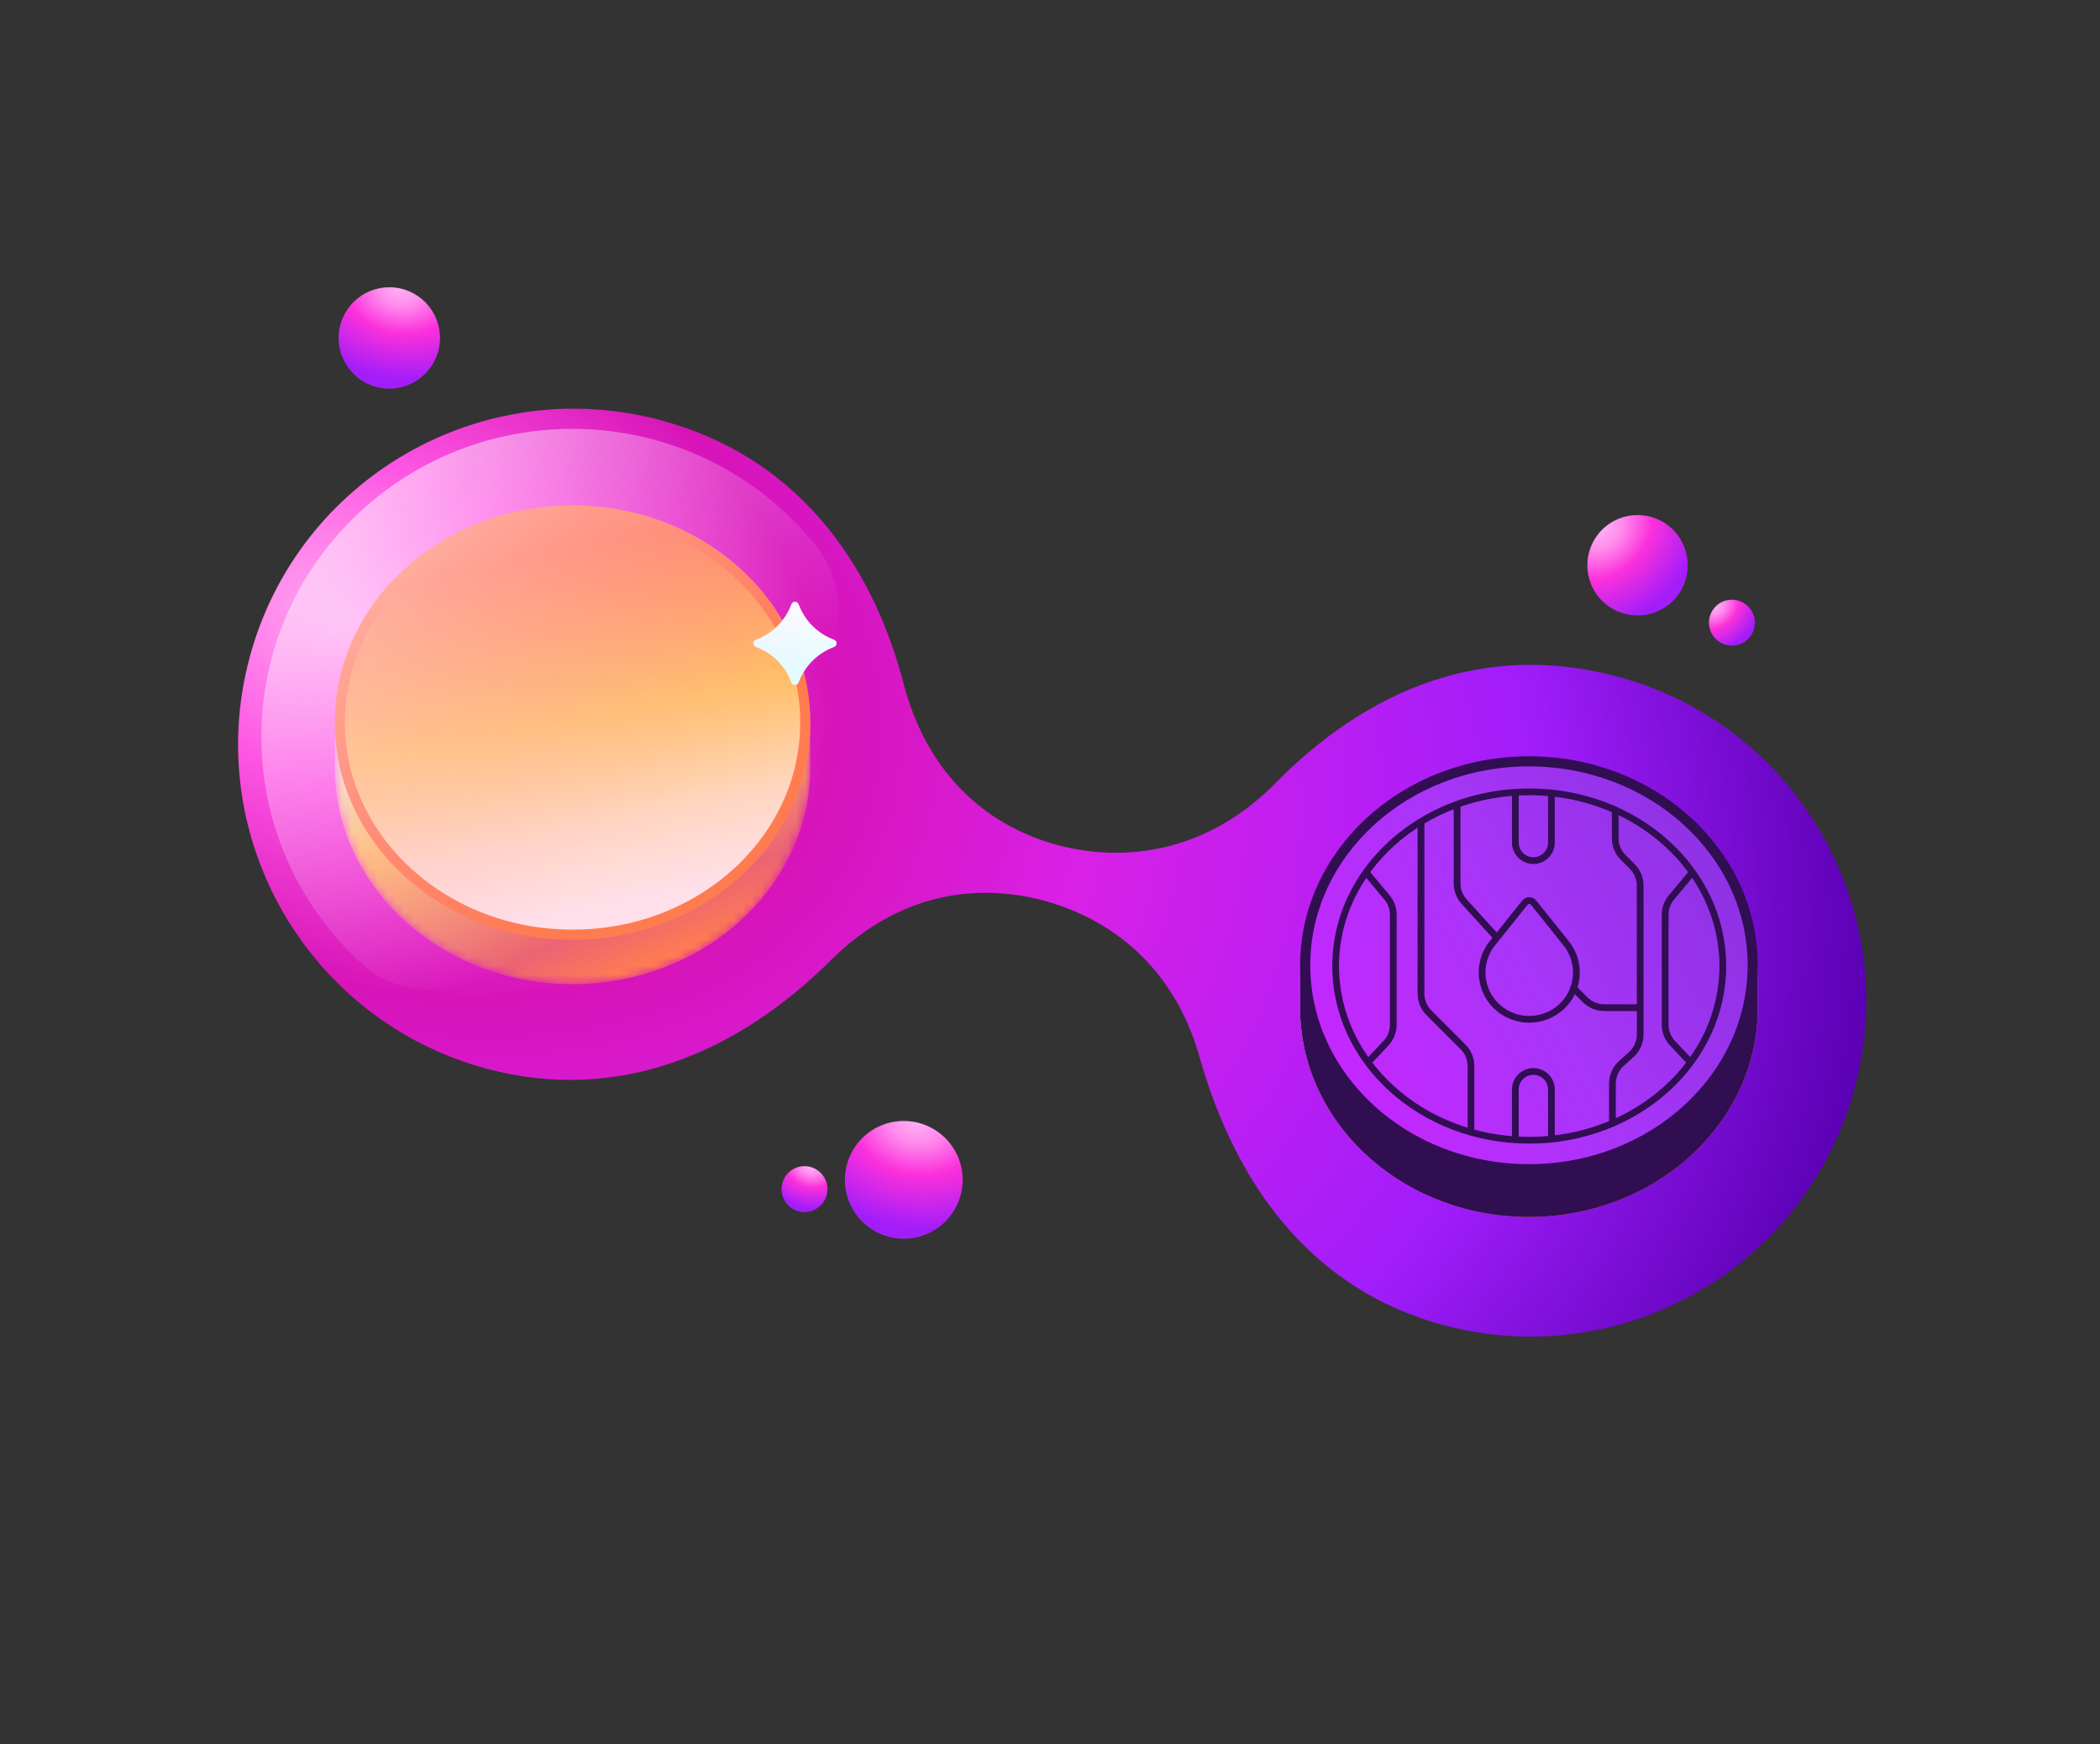 <svg width="236" height="196" viewBox="0 0 236 196" fill="none" xmlns="http://www.w3.org/2000/svg">
<rect x="0" y="0" width="236" height="196" fill="#333333" stroke="none"/>
<g id="liquid">
<g id="Group 10075">
<g id="Group 10079">
<path id="Union" d="M74.252 47.219C88.973 51.163 97.96 62.535 101.699 77.394C104.556 87.485 111.263 92.892 118.849 94.96C126.453 96.963 135.388 95.747 142.908 88.435C153.768 77.188 167.045 72.083 181.765 76.027C201.89 81.419 213.833 102.106 208.44 122.231C203.048 142.356 182.362 154.299 162.237 148.906C147.517 144.962 138.915 133.308 134.79 118.733C131.934 108.64 124.877 103.263 117.29 101.195C109.686 99.192 101.101 100.378 93.582 107.69C82.994 118.343 69.445 124.043 54.724 120.099C34.599 114.706 22.656 94.02 28.049 73.895C33.441 53.77 54.127 41.827 74.252 47.219Z" fill="url(#paint0_radial_1023_37905)"/>
</g>
<g id="Group 10072">
<g id="Group 10082">
<mask id="mask0_1023_37905" style="mask-type:alpha" maskUnits="userSpaceOnUse" x="37" y="61" width="55" height="50">
<path id="Union_2" d="M90.481 81.072C87.909 70.045 77.184 61.774 64.344 61.774C51.504 61.774 40.779 70.045 38.208 81.072H37.633V85.436C37.625 85.683 37.621 85.931 37.621 86.181C37.621 86.43 37.625 86.679 37.633 86.926V87.422H37.655C38.363 100.325 50.041 110.588 64.344 110.588C78.647 110.588 90.325 100.325 91.033 87.422H91.055V86.932C91.063 86.682 91.067 86.432 91.067 86.181C91.067 85.93 91.063 85.679 91.055 85.43V81.072H90.481Z" fill="url(#paint1_linear_1023_37905)"/>
</mask>
<g mask="url(#mask0_1023_37905)">
<path id="Union_3" d="M90.481 81.072C87.909 70.045 77.184 61.774 64.344 61.774C51.504 61.774 40.779 70.045 38.208 81.072H37.633V85.436C37.625 85.683 37.621 85.931 37.621 86.181C37.621 86.43 37.625 86.679 37.633 86.926V87.422H37.655C38.363 100.325 50.041 110.588 64.344 110.588C78.647 110.588 90.325 100.325 91.033 87.422H91.055V86.932C91.063 86.682 91.067 86.432 91.067 86.181C91.067 85.93 91.063 85.679 91.055 85.43V81.072H90.481Z" fill="url(#paint2_linear_1023_37905)"/>
</g>
</g>
<path id="Ellipse 268" d="M64.344 57.354C78.839 57.354 90.499 68.074 90.499 81.193C90.499 94.311 78.839 105.032 64.344 105.032C49.849 105.032 38.189 94.311 38.189 81.193C38.189 68.074 49.849 57.354 64.344 57.354Z" fill="url(#paint3_linear_1023_37905)" stroke="#FF7C51" stroke-width="1.136"/>
<path id="Star 12" d="M88.937 67.9C89.077 67.522 89.611 67.522 89.751 67.9C90.434 69.747 91.891 71.203 93.738 71.886C94.115 72.026 94.115 72.56 93.738 72.7C91.891 73.384 90.434 74.84 89.751 76.687C89.611 77.065 89.077 77.065 88.937 76.687C88.253 74.84 86.797 73.384 84.95 72.7C84.572 72.56 84.572 72.026 84.95 71.886C86.797 71.203 88.253 69.747 88.937 67.9Z" fill="url(#paint4_linear_1023_37905)"/>
</g>
<g id="Group 10084">
<g id="Group 10076">
<g id="Group 10073">
<path id="Union_4" d="M196.973 108.352C194.499 97.742 184.179 89.784 171.825 89.784C159.47 89.784 149.151 97.742 146.677 108.352H146.124V112.551C146.116 112.789 146.112 113.028 146.112 113.268C146.112 113.508 146.116 113.747 146.124 113.985V114.462H146.145C146.826 126.877 158.063 136.752 171.825 136.752C185.587 136.752 196.823 126.877 197.504 114.462H197.525V113.99C197.533 113.75 197.537 113.509 197.537 113.268C197.537 113.026 197.533 112.785 197.525 112.545V108.352H196.973Z" fill="url(#paint5_linear_1023_37905)"/>
<path id="Union_5" d="M196.973 108.352C194.499 97.742 184.179 89.784 171.825 89.784C159.47 89.784 149.151 97.742 146.677 108.352H146.124V112.551C146.116 112.789 146.112 113.028 146.112 113.268C146.112 113.508 146.116 113.747 146.124 113.985V114.462H146.145C146.826 126.877 158.063 136.752 171.825 136.752C185.587 136.752 196.823 126.877 197.504 114.462H197.525V113.99C197.533 113.75 197.537 113.509 197.537 113.268C197.537 113.026 197.533 112.785 197.525 112.545V108.352H196.973Z" fill="#310D52"/>
<path id="Ellipse 268_2" d="M171.825 85.552C185.761 85.552 196.969 95.859 196.969 108.468C196.969 121.077 185.761 131.384 171.825 131.384C157.888 131.384 146.68 121.077 146.68 108.468C146.68 95.859 157.888 85.552 171.825 85.552Z" fill="url(#paint6_linear_1023_37905)" stroke="#310D52" stroke-width="1.136"/>
</g>
</g>
<g id="lines">
<path id="Ellipse 269" d="M171.856 88.979C183.91 88.979 193.613 97.779 193.613 108.554C193.613 119.33 183.91 128.13 171.856 128.13C159.801 128.13 150.098 119.33 150.098 108.554C150.098 97.779 159.801 88.979 171.856 88.979Z" stroke="#310D52" stroke-width="0.757"/>
<path id="Vector 355" d="M153.461 97.954L155.877 100.853C156.33 101.397 156.578 102.083 156.578 102.792V115.148C156.578 115.919 156.284 116.662 155.755 117.224L153.772 119.33" stroke="#310D52" stroke-width="0.757"/>
<path id="Vector 358" d="M190.25 97.954L187.834 100.853C187.38 101.397 187.132 102.083 187.132 102.792V115.148C187.132 115.919 187.426 116.662 187.955 117.224L189.938 119.33" stroke="#310D52" stroke-width="0.757"/>
<path id="Vector 353" d="M181.209 126.014V121.75C181.209 120.892 181.573 120.074 182.211 119.499L183.324 118.498C183.962 117.924 184.327 117.105 184.327 116.247V99.52C184.327 98.717 184.008 97.946 183.44 97.378L182.408 96.346C181.84 95.778 181.521 95.008 181.521 94.205V91.094" stroke="#310D52" stroke-width="0.757"/>
<path id="Polygon 1" d="M171.371 101.431C171.62 101.119 172.095 101.119 172.344 101.431L176.007 106.007C177.966 108.455 177.355 112.05 174.695 113.724C172.963 114.814 170.753 114.814 169.02 113.724C166.36 112.05 165.749 108.455 167.708 106.007L171.371 101.431Z" stroke="#310D52" stroke-width="0.757"/>
<path id="Vector 354" d="M176.844 111.049L178.139 112.345C178.707 112.913 179.477 113.232 180.28 113.232L184.326 113.232" stroke="#310D52" stroke-width="0.757"/>
<path id="Vector 350" d="M168.114 105.249L164.536 101.314C164.03 100.756 163.749 100.03 163.749 99.276V90.159" stroke="#310D52" stroke-width="0.757"/>
<path id="Vector 352" d="M170.297 89.224V94.68C170.297 95.8 171.204 96.707 172.323 96.707V96.707C173.442 96.707 174.35 95.8 174.35 94.68V89.224" stroke="#310D52" stroke-width="0.757"/>
<path id="Vector 357" d="M170.297 127.884V122.428C170.297 121.309 171.204 120.401 172.323 120.401V120.401C173.442 120.401 174.35 121.309 174.35 122.428V127.884" stroke="#310D52" stroke-width="0.757"/>
<path id="Vector 356" d="M159.695 92.342V111.665C159.695 112.468 160.014 113.239 160.582 113.806L164.42 117.644C164.988 118.212 165.307 118.983 165.307 119.786V127.261" stroke="#310D52" stroke-width="0.757"/>
</g>
</g>
<path id="Ellipse 273" d="M64.305 48.193C45.014 48.193 29.375 63.692 29.375 82.811C29.375 93.028 33.841 102.211 40.944 108.548C43.003 110.384 45.757 111.173 48.526 111.173C51.443 111.173 54.276 110.237 56.517 108.387C59.675 105.78 64.822 101.332 71.332 95.001C72.741 93.63 74.242 92.351 75.811 91.164C80.121 87.903 84.285 84.485 87.805 81.488C93.99 76.22 96.636 67.401 91.519 61.108C85.116 53.232 75.304 48.193 64.305 48.193Z" fill="url(#paint7_linear_1023_37905)"/>
</g>
<g id="Group 10077">
<circle id="Ellipse 268_3" cx="184.029" cy="63.519" r="5.642" transform="rotate(-44.948 184.029 63.519)" fill="url(#paint8_radial_1023_37905)"/>
<circle id="Ellipse 270" cx="101.567" cy="132.58" r="6.617" transform="rotate(11.994 101.567 132.58)" fill="url(#paint9_radial_1023_37905)"/>
<circle id="Ellipse 269_2" cx="43.752" cy="37.975" r="5.696" transform="rotate(11.994 43.752 37.975)" fill="url(#paint10_radial_1023_37905)"/>
<circle id="Ellipse 271" cx="2.581" cy="2.581" r="2.581" transform="matrix(0.708 -0.706 0.706 0.708 190.985 69.965)" fill="url(#paint11_radial_1023_37905)"/>
<circle id="Ellipse 272" cx="90.412" cy="133.622" r="2.581" transform="rotate(15 90.412 133.622)" fill="url(#paint12_radial_1023_37905)"/>
</g>
</g>
<defs>
<radialGradient id="paint0_radial_1023_37905" cx="0" cy="0" r="1" gradientUnits="userSpaceOnUse" gradientTransform="translate(39.033 69.394) rotate(22.781) scale(179.561 124.801)">
<stop stop-color="#FFAAF1"/>
<stop offset="0.145" stop-color="#FE56E3"/>
<stop offset="0.315" stop-color="#D714B8"/>
<stop offset="0.485" stop-color="#D920E7"/>
<stop offset="0.783" stop-color="#A01DFB"/>
<stop offset="1" stop-color="#5900B2"/>
</radialGradient>
<linearGradient id="paint1_linear_1023_37905" x1="85.825" y1="103.113" x2="71.865" y2="69.232" gradientUnits="userSpaceOnUse">
<stop stop-color="#FF7C51"/>
<stop offset="0.164" stop-color="#EB6474"/>
<stop offset="0.654" stop-color="#FFBF65"/>
<stop offset="1" stop-color="#EBECD9"/>
</linearGradient>
<linearGradient id="paint2_linear_1023_37905" x1="85.825" y1="103.113" x2="71.865" y2="69.232" gradientUnits="userSpaceOnUse">
<stop stop-color="#FF7C51"/>
<stop offset="0.164" stop-color="#EB6474"/>
<stop offset="0.654" stop-color="#FFBF65"/>
<stop offset="1" stop-color="#EBECD9"/>
</linearGradient>
<linearGradient id="paint3_linear_1023_37905" x1="87.074" y1="98.021" x2="79.031" y2="58.72" gradientUnits="userSpaceOnUse">
<stop stop-color="#FFE0EA"/>
<stop offset="0.225" stop-color="#FFD6C1"/>
<stop offset="0.533" stop-color="#FFBF65"/>
<stop offset="1" stop-color="#FF7B50"/>
</linearGradient>
<linearGradient id="paint4_linear_1023_37905" x1="89.344" y1="66.8" x2="89.344" y2="77.787" gradientUnits="userSpaceOnUse">
<stop stop-color="white"/>
<stop offset="0.755" stop-color="#E3FDFF"/>
</linearGradient>
<linearGradient id="paint5_linear_1023_37905" x1="192.493" y1="129.559" x2="179.062" y2="96.96" gradientUnits="userSpaceOnUse">
<stop stop-color="#FF7C51"/>
<stop offset="0.164" stop-color="#EB6474"/>
<stop offset="0.654" stop-color="#FFBF65"/>
<stop offset="1" stop-color="#EBECD9"/>
</linearGradient>
<linearGradient id="paint6_linear_1023_37905" x1="191.499" y1="92.03" x2="145.98" y2="116.66" gradientUnits="userSpaceOnUse">
<stop stop-color="#8E32E4"/>
<stop offset="0.488" stop-color="#A835F8"/>
<stop offset="1" stop-color="#C626FE"/>
</linearGradient>
<linearGradient id="paint7_linear_1023_37905" x1="37.634" y1="61.034" x2="70.04" y2="95.904" gradientUnits="userSpaceOnUse">
<stop stop-color="#FFF5FE" stop-opacity="0.52"/>
<stop offset="1" stop-color="#FFA5FA" stop-opacity="0"/>
</linearGradient>
<radialGradient id="paint8_radial_1023_37905" cx="0" cy="0" r="1" gradientUnits="userSpaceOnUse" gradientTransform="translate(184.029 57.877) rotate(90) scale(10.09 12.917)">
<stop stop-color="#FFAFF2"/>
<stop offset="0.19" stop-color="#FF8DED"/>
<stop offset="0.495" stop-color="#FB30DB"/>
<stop offset="1" stop-color="#A31DF9"/>
</radialGradient>
<radialGradient id="paint9_radial_1023_37905" cx="0" cy="0" r="1" gradientUnits="userSpaceOnUse" gradientTransform="translate(101.567 125.963) rotate(90) scale(11.835 15.15)">
<stop stop-color="#FFAFF2"/>
<stop offset="0.19" stop-color="#FF8DED"/>
<stop offset="0.495" stop-color="#FB30DB"/>
<stop offset="1" stop-color="#A31DF9"/>
</radialGradient>
<radialGradient id="paint10_radial_1023_37905" cx="0" cy="0" r="1" gradientUnits="userSpaceOnUse" gradientTransform="translate(43.752 32.279) rotate(90) scale(10.186 13.04)">
<stop stop-color="#FFAFF2"/>
<stop offset="0.19" stop-color="#FF8DED"/>
<stop offset="0.495" stop-color="#FB30DB"/>
<stop offset="1" stop-color="#A31DF9"/>
</radialGradient>
<radialGradient id="paint11_radial_1023_37905" cx="0" cy="0" r="1" gradientUnits="userSpaceOnUse" gradientTransform="translate(2.581) rotate(90) scale(4.617 5.91)">
<stop stop-color="#FFAFF2"/>
<stop offset="0.19" stop-color="#FF8DED"/>
<stop offset="0.495" stop-color="#FB30DB"/>
<stop offset="1" stop-color="#A31DF9"/>
</radialGradient>
<radialGradient id="paint12_radial_1023_37905" cx="0" cy="0" r="1" gradientUnits="userSpaceOnUse" gradientTransform="translate(90.412 131.04) rotate(90) scale(4.617 5.91)">
<stop stop-color="#FFAFF2"/>
<stop offset="0.19" stop-color="#FF8DED"/>
<stop offset="0.495" stop-color="#FB30DB"/>
<stop offset="1" stop-color="#A31DF9"/>
</radialGradient>
</defs>
</svg>
